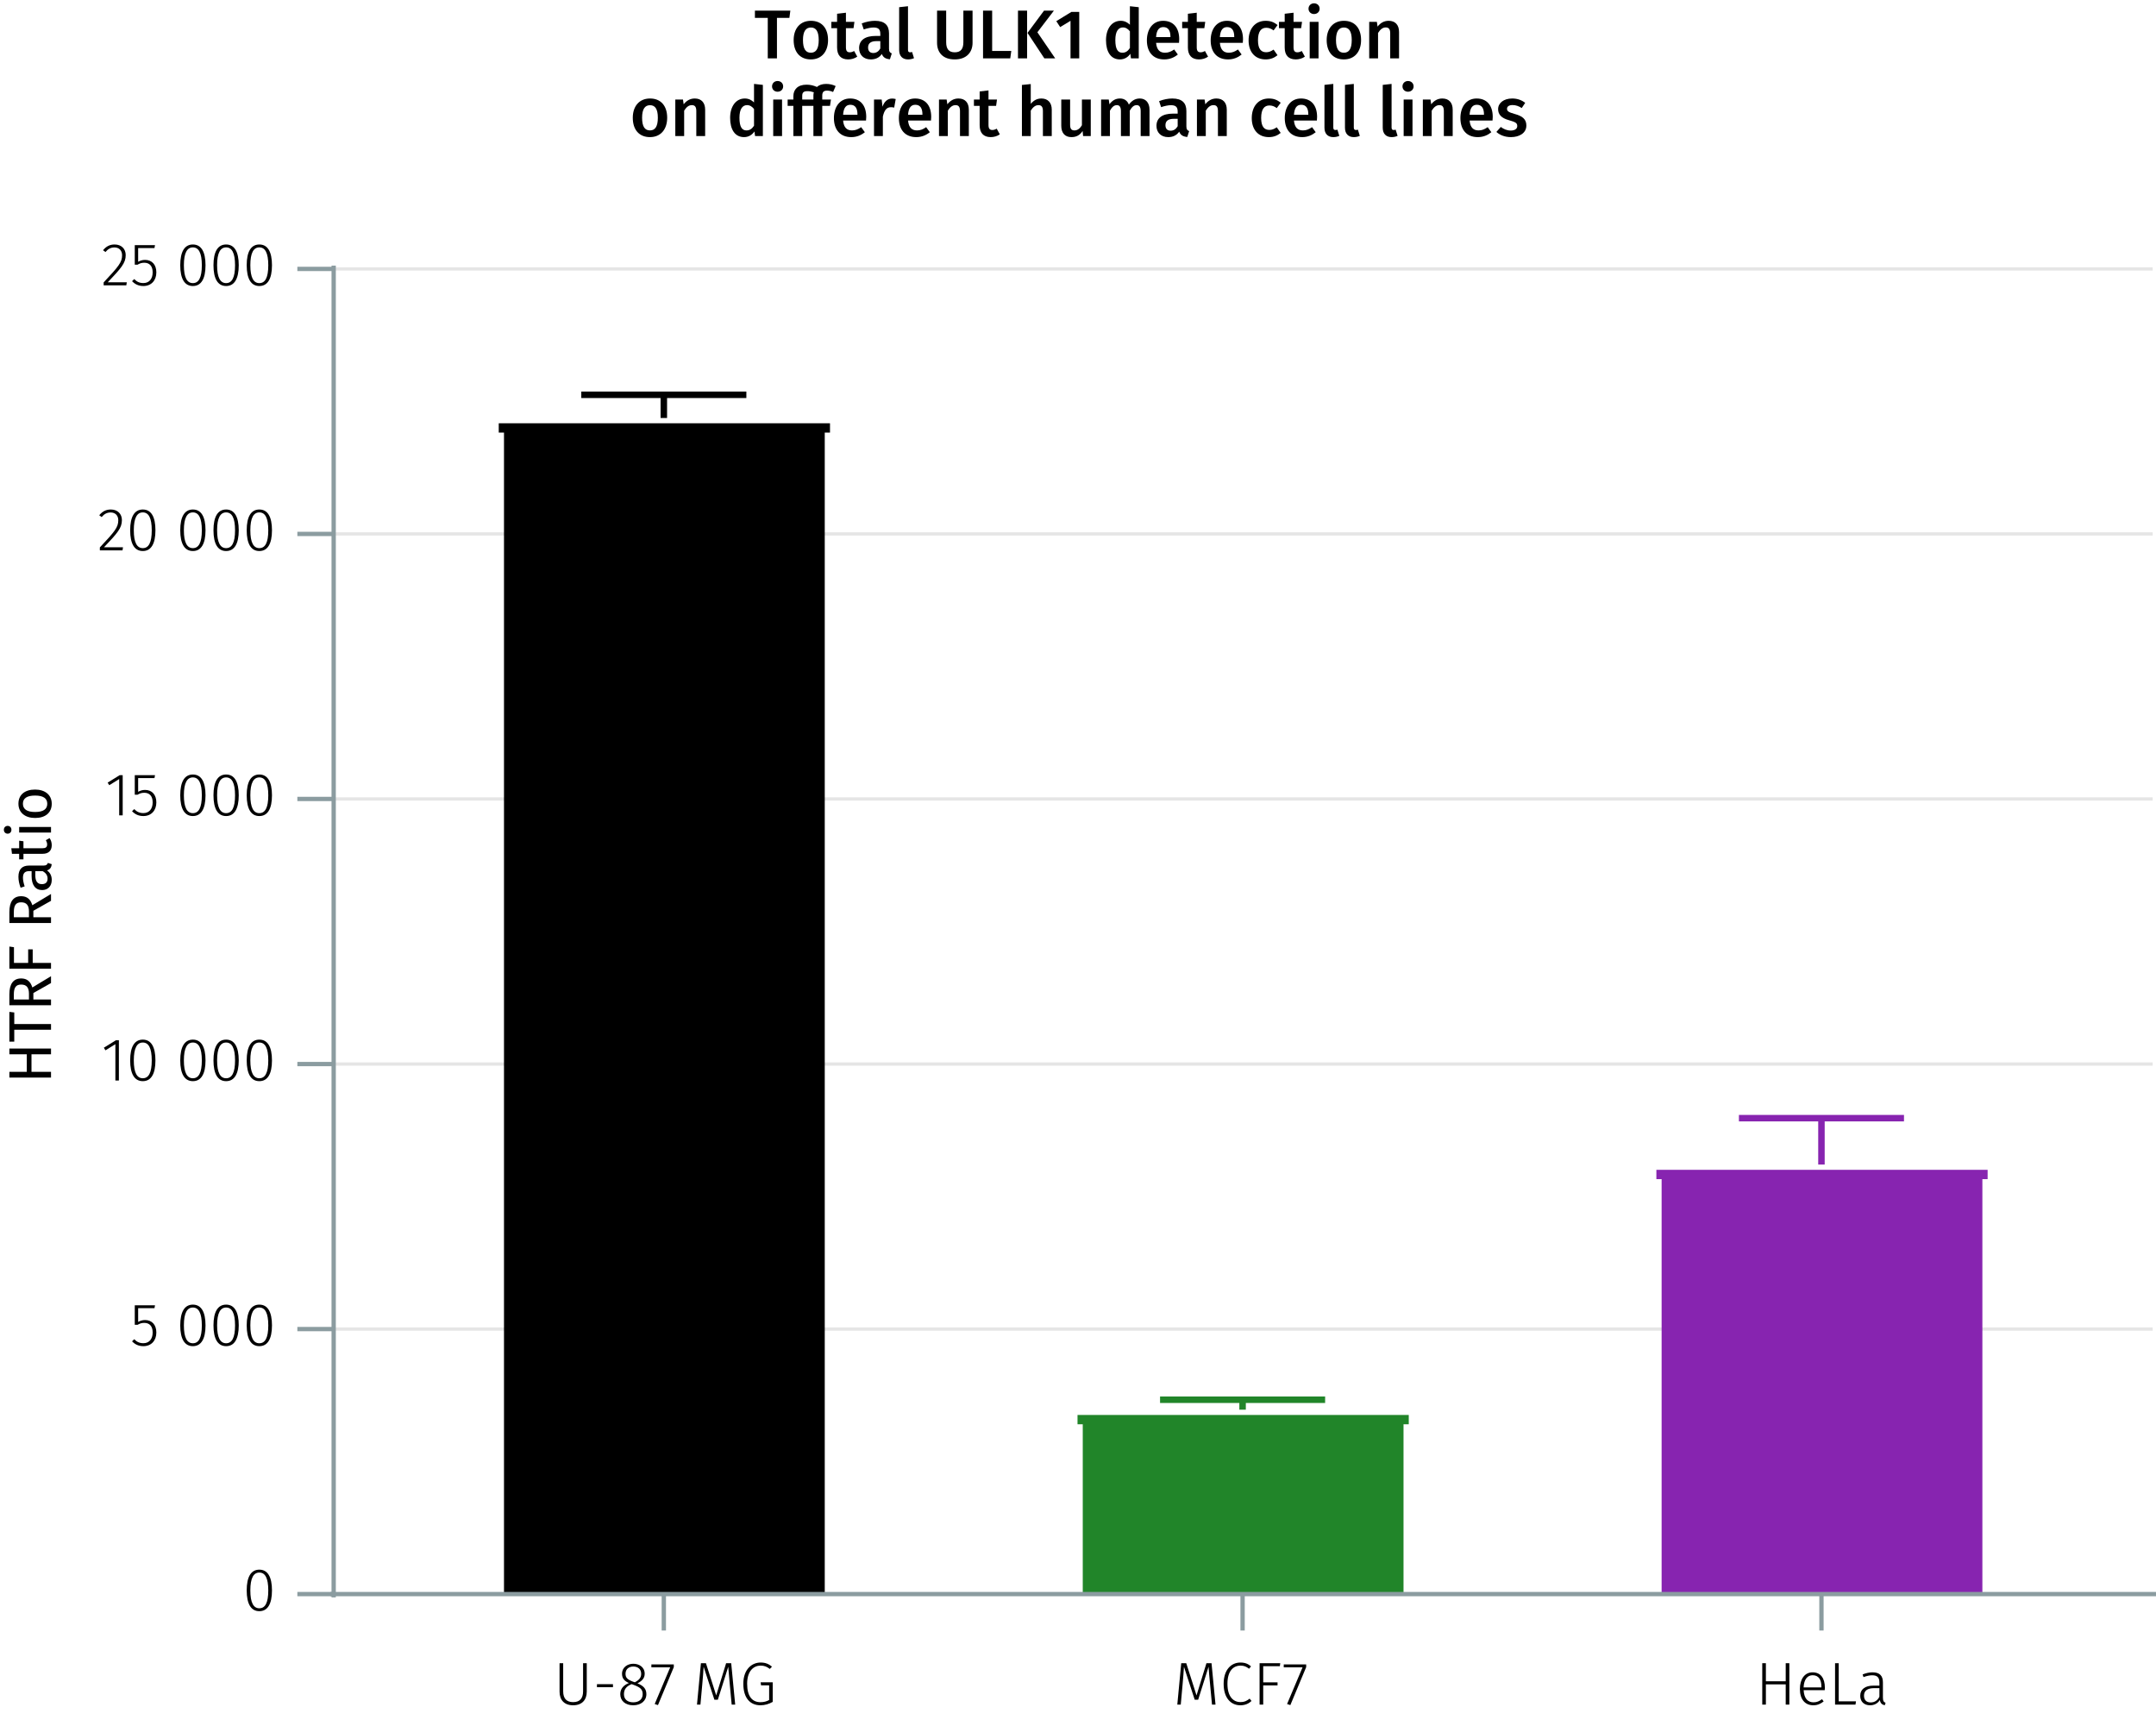<?xml version="1.0" encoding="UTF-8"?><svg id="Calque_1" xmlns="http://www.w3.org/2000/svg" viewBox="0 0 499.618 399.84"><line x1="77.324" y1="307.93" x2="498.853" y2="307.93" fill="none" stroke="#e5e5e5" stroke-miterlimit="10" stroke-width=".75"/><line x1="77.324" y1="246.529" x2="498.853" y2="246.529" fill="none" stroke="#e5e5e5" stroke-miterlimit="10" stroke-width=".75"/><line x1="77.324" y1="185.107" x2="498.853" y2="185.107" fill="none" stroke="#e5e5e5" stroke-miterlimit="10" stroke-width=".75"/><line x1="77.324" y1="123.706" x2="498.853" y2="123.706" fill="none" stroke="#e5e5e5" stroke-miterlimit="10" stroke-width=".75"/><line x1="77.324" y1="62.306" x2="498.853" y2="62.306" fill="none" stroke="#e5e5e5" stroke-miterlimit="10" stroke-width=".75"/><polyline points="386.133 272.113 386.133 369.331 458.304 369.331 458.304 272.113 386.133 272.113" fill="#8724b0" fill-rule="evenodd"/><polyline points="386.133 369.331 386.133 272.113 383.838 272.113 460.599 272.113 458.304 272.113 458.304 369.331" fill="none" stroke="#8724b0" stroke-miterlimit="1.5" stroke-width="2.16"/><polyline points="251.992 328.909 251.992 369.331 324.163 369.331 324.163 328.909 251.992 328.909" fill="#218529" fill-rule="evenodd"/><polyline points="251.992 369.331 251.992 328.909 249.697 328.909 326.458 328.909 324.163 328.909 324.163 369.331" fill="none" stroke="#218529" stroke-miterlimit="1.5" stroke-width="2.16"/><polyline points="117.872 99.146 117.872 369.331 190.043 369.331 190.043 99.146 117.872 99.146" fill-rule="evenodd"/><polyline points="117.872 369.331 117.872 99.146 115.577 99.146 192.338 99.146 190.043 99.146 190.043 369.331" fill="none" stroke="#000" stroke-miterlimit="1.5" stroke-width="2.16"/><path d="m135.971,391.941c0,1.85-1.051,3.152-3.152,3.152-2.129,0-3.151-1.303-3.151-3.152v-6.597h.841v6.527c0,1.555.7,2.493,2.311,2.493s2.298-.952,2.298-2.493v-6.527h.854v6.597Z"/><path d="m138.333,390.205h3.712v.7h-3.712v-.7Z"/><path d="m149.787,392.516c0,1.555-1.26,2.577-3.053,2.577-1.821,0-2.998-1.051-2.998-2.563,0-1.232.729-2.087,2.004-2.592-1.094-.49-1.598-1.106-1.598-2.143,0-1.499,1.275-2.325,2.619-2.325,1.331,0,2.634.771,2.634,2.311,0,.995-.546,1.64-1.681,2.228,1.387.561,2.072,1.261,2.072,2.508Zm-.854,0c0-1.135-.603-1.598-2.073-2.144l-.477-.183c-1.247.491-1.793,1.219-1.793,2.34,0,1.219.868,1.877,2.157,1.877,1.303,0,2.186-.687,2.186-1.891Zm-2.256-2.9l.435.154c1.022-.546,1.471-1.093,1.471-1.961,0-1.078-.742-1.695-1.821-1.695-1.036,0-1.807.603-1.807,1.695,0,.91.477,1.345,1.723,1.807Z"/><path d="m156.143,386.254l-3.67,8.797-.756-.252,3.586-8.489h-4.356v-.687h5.196v.631Z"/><path d="m170.369,394.939h-.812l-.434-4.595c-.154-1.541-.309-3.306-.365-4.174l-2.408,7.634h-.799l-2.494-7.634c-.041.952-.195,2.675-.322,4.146l-.42,4.622h-.799l.911-9.595h1.163l2.381,7.466,2.297-7.466h1.178l.924,9.595Z"/><path d="m178.894,386.142l-.504.532c-.673-.532-1.274-.771-2.13-.771-1.541,0-3.123,1.148-3.123,4.202,0,2.942,1.19,4.272,3.082,4.272.783,0,1.414-.168,2.017-.504v-3.404h-1.877l-.099-.7h2.802v4.539c-.854.49-1.807.784-2.843.784-2.382,0-3.965-1.667-3.965-4.987s1.947-4.916,4.006-4.916c1.121,0,1.85.322,2.634.952Z"/><path d="m281.674,394.939h-.812l-.434-4.595c-.154-1.541-.309-3.306-.364-4.174l-2.409,7.634h-.799l-2.493-7.634c-.042.952-.196,2.675-.322,4.146l-.42,4.622h-.799l.911-9.595h1.162l2.381,7.466,2.298-7.466h1.177l.924,9.595Z"/><path d="m289.904,386.072l-.447.561c-.645-.504-1.178-.729-1.961-.729-1.668,0-3.055,1.177-3.055,4.23,0,2.914,1.331,4.217,3.012,4.217.994,0,1.569-.351,2.129-.799l.435.546c-.574.547-1.4.995-2.591.995-2.214,0-3.867-1.723-3.867-4.959,0-3.277,1.752-4.944,3.881-4.944,1.135,0,1.779.322,2.465.882Z"/><path d="m291.889,385.344h4.791l-.098.7h-3.852v3.74h3.319v.7h-3.319v4.454h-.842v-9.595Z"/><path d="m302.686,386.254l-3.67,8.797-.757-.252,3.586-8.489h-4.356v-.687h5.197v.631Z"/><path d="m413.81,390.247h-4.595v4.692h-.84v-9.595h.84v4.188h4.595v-4.188h.841v9.595h-.841v-4.692Z"/><path d="m422.854,391.591h-4.889c.098,1.989,1.022,2.815,2.283,2.815.799,0,1.33-.252,1.975-.729l.379.519c-.687.561-1.43.896-2.396.896-1.933,0-3.11-1.401-3.11-3.754,0-2.34,1.135-3.881,2.928-3.881,1.905,0,2.857,1.387,2.857,3.544,0,.225-.014.448-.027.589Zm-.771-.841c0-1.597-.645-2.619-2.031-2.619-1.135,0-2.003.854-2.101,2.829h4.132v-.21Z"/><path d="m426.085,394.182h4.006l-.112.757h-4.734v-9.595h.841v8.838Z"/><path d="m436.951,394.519l-.182.574c-.645-.141-1.023-.463-1.135-1.219-.533.812-1.303,1.219-2.283,1.219-1.415,0-2.27-.883-2.27-2.186,0-1.541,1.162-2.367,3.039-2.367h1.401v-.714c0-1.163-.476-1.682-1.694-1.682-.589,0-1.262.154-1.99.421l-.209-.617c.812-.321,1.54-.49,2.311-.49,1.667,0,2.396.827,2.396,2.326v3.529c0,.812.224,1.051.616,1.205Zm-1.429-1.401v-1.989h-1.274c-1.471,0-2.297.575-2.297,1.737,0,1.009.574,1.569,1.54,1.569.938,0,1.583-.463,2.031-1.317Z"/><path d="m422.091,377.774v-8.443m-134.141,8.443v-8.443m-134.12,8.443v-8.443m-77.271,0h423.059" fill="none" stroke="#8b9ca0" stroke-miterlimit="10"/><path d="m63.026,368.488c0,3.151-1.022,4.805-2.928,4.805-1.919,0-2.928-1.667-2.928-4.818s1.009-4.805,2.928-4.805,2.928,1.652,2.928,4.818Zm-5.015-.014c0,2.871.742,4.146,2.087,4.146s2.073-1.261,2.073-4.132-.729-4.146-2.073-4.146c-1.331,0-2.087,1.261-2.087,4.133Z"/><path d="m35.797,303.093h-3.782v3.18c.448-.252.952-.435,1.597-.435,1.598,0,2.619,1.093,2.619,2.899,0,1.835-1.162,3.152-2.997,3.152-1.135,0-1.962-.421-2.634-1.121l.504-.49c.589.616,1.219.925,2.13.925,1.316,0,2.144-.952,2.144-2.479,0-1.555-.812-2.228-1.947-2.228-.631,0-1.037.154-1.555.448h-.645v-4.524h4.692l-.126.673Z"/><path d="m47.627,307.085c0,3.151-1.022,4.805-2.928,4.805-1.919,0-2.928-1.667-2.928-4.818s1.009-4.805,2.928-4.805,2.928,1.652,2.928,4.818Zm-5.015-.014c0,2.871.742,4.146,2.087,4.146s2.073-1.261,2.073-4.132-.729-4.146-2.073-4.146c-1.33,0-2.087,1.261-2.087,4.133Z"/><path d="m55.327,307.085c0,3.151-1.022,4.805-2.928,4.805-1.919,0-2.928-1.667-2.928-4.818s1.009-4.805,2.928-4.805,2.928,1.652,2.928,4.818Zm-5.015-.014c0,2.871.742,4.146,2.087,4.146s2.073-1.261,2.073-4.132-.729-4.146-2.073-4.146c-1.331,0-2.087,1.261-2.087,4.133Z"/><path d="m63.027,307.085c0,3.151-1.023,4.805-2.928,4.805-1.92,0-2.928-1.667-2.928-4.818s1.008-4.805,2.928-4.805,2.928,1.652,2.928,4.818Zm-5.016-.014c0,2.871.742,4.146,2.088,4.146s2.072-1.261,2.072-4.132-.729-4.146-2.072-4.146c-1.331,0-2.088,1.261-2.088,4.133Z"/><path d="m27.549,250.337h-.812v-8.419l-2.297,1.429-.378-.602,2.787-1.724h.7v9.315Z"/><path d="m36.021,245.687c0,3.151-1.022,4.805-2.928,4.805-1.919,0-2.928-1.667-2.928-4.818s1.009-4.805,2.928-4.805,2.928,1.652,2.928,4.818Zm-5.015-.014c0,2.871.742,4.146,2.087,4.146s2.073-1.261,2.073-4.132-.729-4.146-2.073-4.146c-1.331,0-2.087,1.261-2.087,4.133Z"/><path d="m47.627,245.687c0,3.151-1.023,4.805-2.928,4.805-1.92,0-2.928-1.667-2.928-4.818s1.008-4.805,2.928-4.805,2.928,1.652,2.928,4.818Zm-5.016-.014c0,2.871.742,4.146,2.088,4.146s2.072-1.261,2.072-4.132-.729-4.146-2.072-4.146c-1.331,0-2.088,1.261-2.088,4.133Z"/><path d="m55.326,245.687c0,3.151-1.022,4.805-2.928,4.805-1.919,0-2.928-1.667-2.928-4.818s1.009-4.805,2.928-4.805,2.928,1.652,2.928,4.818Zm-5.015-.014c0,2.871.742,4.146,2.087,4.146s2.073-1.261,2.073-4.132-.729-4.146-2.073-4.146c-1.33,0-2.087,1.261-2.087,4.133Z"/><path d="m63.025,245.687c0,3.151-1.021,4.805-2.928,4.805-1.918,0-2.928-1.667-2.928-4.818s1.01-4.805,2.928-4.805,2.928,1.652,2.928,4.818Zm-5.014-.014c0,2.871.742,4.146,2.086,4.146s2.074-1.261,2.074-4.132-.729-4.146-2.074-4.146c-1.33,0-2.086,1.261-2.086,4.133Z"/><path d="m28.432,188.915h-.812v-8.419l-2.298,1.429-.378-.602,2.787-1.724h.701v9.315Z"/><path d="m35.795,180.272h-3.781v3.18c.448-.252.953-.435,1.597-.435,1.597,0,2.62,1.093,2.62,2.899,0,1.835-1.163,3.152-2.998,3.152-1.135,0-1.961-.421-2.634-1.121l.505-.49c.588.616,1.219.925,2.129.925,1.316,0,2.143-.952,2.143-2.479,0-1.555-.812-2.228-1.947-2.228-.63,0-1.036.154-1.555.448h-.645v-4.524h4.693l-.127.673Z"/><path d="m47.627,184.264c0,3.151-1.023,4.805-2.928,4.805-1.92,0-2.928-1.667-2.928-4.818s1.008-4.805,2.928-4.805,2.928,1.652,2.928,4.818Zm-5.016-.014c0,2.871.742,4.146,2.088,4.146s2.072-1.261,2.072-4.132-.729-4.146-2.072-4.146c-1.331,0-2.088,1.261-2.088,4.133Z"/><path d="m55.326,184.264c0,3.151-1.022,4.805-2.928,4.805-1.919,0-2.928-1.667-2.928-4.818s1.009-4.805,2.928-4.805,2.928,1.652,2.928,4.818Zm-5.015-.014c0,2.871.742,4.146,2.087,4.146s2.073-1.261,2.073-4.132-.729-4.146-2.073-4.146c-1.33,0-2.087,1.261-2.087,4.133Z"/><path d="m63.025,184.264c0,3.151-1.021,4.805-2.928,4.805-1.918,0-2.928-1.667-2.928-4.818s1.01-4.805,2.928-4.805,2.928,1.652,2.928,4.818Zm-5.014-.014c0,2.871.742,4.146,2.086,4.146s2.074-1.261,2.074-4.132-.729-4.146-2.074-4.146c-1.33,0-2.086,1.261-2.086,4.133Z"/><path d="m28.25,120.497c0,1.849-1.036,3.012-4.16,6.303h4.412l-.111.715h-5.253v-.687c3.46-3.684,4.272-4.65,4.272-6.289,0-1.106-.701-1.808-1.766-1.808-.896,0-1.513.379-2.087,1.065l-.56-.421c.742-.896,1.568-1.33,2.689-1.33,1.596,0,2.562,1.05,2.562,2.451Z"/><path d="m36.022,122.864c0,3.151-1.023,4.805-2.928,4.805-1.92,0-2.928-1.667-2.928-4.818s1.008-4.805,2.928-4.805,2.928,1.652,2.928,4.818Zm-5.016-.014c0,2.871.742,4.146,2.088,4.146s2.072-1.261,2.072-4.132-.729-4.146-2.072-4.146c-1.331,0-2.088,1.261-2.088,4.133Z"/><path d="m47.627,122.864c0,3.151-1.023,4.805-2.928,4.805-1.92,0-2.928-1.667-2.928-4.818s1.008-4.805,2.928-4.805,2.928,1.652,2.928,4.818Zm-5.016-.014c0,2.871.742,4.146,2.088,4.146s2.072-1.261,2.072-4.132-.729-4.146-2.072-4.146c-1.331,0-2.088,1.261-2.088,4.133Z"/><path d="m55.326,122.864c0,3.151-1.022,4.805-2.928,4.805-1.919,0-2.928-1.667-2.928-4.818s1.009-4.805,2.928-4.805,2.928,1.652,2.928,4.818Zm-5.015-.014c0,2.871.742,4.146,2.087,4.146s2.073-1.261,2.073-4.132-.729-4.146-2.073-4.146c-1.33,0-2.087,1.261-2.087,4.133Z"/><path d="m63.026,122.864c0,3.151-1.022,4.805-2.928,4.805-1.919,0-2.928-1.667-2.928-4.818s1.009-4.805,2.928-4.805,2.928,1.652,2.928,4.818Zm-5.015-.014c0,2.871.742,4.146,2.087,4.146s2.073-1.261,2.073-4.132-.729-4.146-2.073-4.146c-1.331,0-2.087,1.261-2.087,4.133Z"/><path d="m29.133,59.095c0,1.849-1.037,3.012-4.161,6.303h4.413l-.113.715h-5.252v-.687c3.459-3.684,4.271-4.65,4.271-6.289,0-1.106-.699-1.808-1.764-1.808-.896,0-1.514.379-2.088,1.065l-.561-.421c.742-.896,1.569-1.33,2.689-1.33,1.598,0,2.564,1.05,2.564,2.451Z"/><path d="m35.796,57.47h-3.782v3.18c.449-.252.953-.435,1.598-.435,1.597,0,2.619,1.093,2.619,2.899,0,1.835-1.162,3.152-2.998,3.152-1.135,0-1.961-.421-2.633-1.121l.504-.49c.588.616,1.219.925,2.129.925,1.316,0,2.144-.952,2.144-2.479,0-1.555-.812-2.228-1.947-2.228-.63,0-1.036.154-1.555.448h-.645v-4.524h4.692l-.126.673Z"/><path d="m47.627,61.462c0,3.151-1.023,4.805-2.928,4.805-1.92,0-2.928-1.667-2.928-4.818s1.008-4.805,2.928-4.805,2.928,1.652,2.928,4.818Zm-5.016-.014c0,2.871.742,4.146,2.088,4.146s2.072-1.261,2.072-4.132-.729-4.146-2.072-4.146c-1.331,0-2.088,1.261-2.088,4.133Z"/><path d="m55.326,61.462c0,3.151-1.022,4.805-2.928,4.805-1.919,0-2.928-1.667-2.928-4.818s1.009-4.805,2.928-4.805,2.928,1.652,2.928,4.818Zm-5.015-.014c0,2.871.742,4.146,2.087,4.146s2.073-1.261,2.073-4.132-.729-4.146-2.073-4.146c-1.33,0-2.087,1.261-2.087,4.133Z"/><path d="m63.026,61.462c0,3.151-1.022,4.805-2.928,4.805-1.919,0-2.928-1.667-2.928-4.818s1.009-4.805,2.928-4.805,2.928,1.652,2.928,4.818Zm-5.015-.014c0,2.871.742,4.146,2.087,4.146s2.073-1.261,2.073-4.132-.729-4.146-2.073-4.146c-1.331,0-2.087,1.261-2.087,4.133Z"/><path d="m77.324,62.306h-8.416m8.416,61.401h-8.416m8.416,61.401h-8.416m8.416,61.422h-8.416m8.416,61.401h-8.416m8.416,61.401h-8.416m8.416.768V61.538" fill="none" stroke="#8b9ca0" stroke-miterlimit="10"/><polyline points="402.965 259.065 441.218 259.065 422.091 259.065 422.091 269.811" fill="none" stroke="#8724b0" stroke-miterlimit="10" stroke-width="1.5"/><polyline points="268.824 324.304 307.077 324.304 287.95 324.304 287.95 326.606" fill="none" stroke="#218529" stroke-miterlimit="10" stroke-width="1.5"/><polyline points="134.704 91.471 172.957 91.471 153.83 91.471 153.83 96.844" fill="none" stroke="#000" stroke-miterlimit="10" stroke-width="1.5"/><path d="m182.927,4.148h-2.881v9.38h-2.129V4.148h-2.978v-1.681h8.211l-.224,1.681Z"/><path d="m191.887,9.286c0,2.674-1.488,4.482-3.985,4.482s-3.985-1.697-3.985-4.482c0-2.656,1.488-4.465,4.002-4.465,2.496,0,3.969,1.696,3.969,4.465Zm-5.811,0c0,2.033.625,2.93,1.825,2.93s1.825-.912,1.825-2.93-.625-2.913-1.809-2.913c-1.201,0-1.842.913-1.842,2.913Z"/><path d="m198.654,13.127c-.608.433-1.377.641-2.129.641-1.664-.017-2.545-.961-2.545-2.77v-4.466h-1.328v-1.473h1.328v-1.872l2.049-.24v2.112h1.969l-.208,1.473h-1.761v4.418c0,.832.271,1.169.896,1.169.32,0,.641-.097,1.008-.305l.721,1.312Z"/><path d="m206.655,12.375l-.433,1.36c-.944-.08-1.553-.4-1.873-1.232-.607.896-1.52,1.265-2.545,1.265-1.68,0-2.721-1.072-2.721-2.609,0-1.841,1.377-2.833,3.842-2.833h1.072v-.48c0-1.104-.496-1.473-1.584-1.473-.577,0-1.393.16-2.258.448l-.464-1.393c1.04-.399,2.112-.607,3.058-.607,2.272,0,3.265,1.04,3.265,2.913v3.553c0,.688.224.929.641,1.089Zm-2.657-1.137v-1.713h-.849c-1.328,0-1.984.48-1.984,1.473,0,.816.416,1.281,1.2,1.281.705,0,1.248-.368,1.633-1.041Z"/><path d="m208.363,11.591V1.667l2.049-.225v10.084c0,.4.129.593.48.593.176,0,.336-.032.465-.08l.447,1.44c-.352.16-.848.288-1.376.288-1.297,0-2.065-.784-2.065-2.177Z"/><path d="m225.375,9.911c0,2.225-1.424,3.857-4.13,3.857-2.721,0-4.098-1.585-4.098-3.857V2.467h2.113v7.331c0,1.553.624,2.321,1.984,2.321,1.377,0,2.001-.769,2.001-2.321V2.467h2.129v7.443Z"/><path d="m229.916,11.799h4.435l-.24,1.729h-6.307V2.467h2.112v9.332Z"/><path d="m238.012,13.528h-2.112V2.467h2.112v11.061Zm2.386-6.051l4.13,6.051h-2.514l-3.905-5.906,3.825-5.154h2.289l-3.825,5.01Z"/><path d="m250.094,13.528h-2.018V4.821l-2.4,1.456-.896-1.377,3.506-2.145h1.809v10.772Z"/><path d="m263.887,1.667v11.86h-1.809l-.145-1.072c-.512.769-1.328,1.312-2.417,1.312-2.112,0-3.218-1.777-3.218-4.466,0-2.609,1.312-4.481,3.41-4.481.896,0,1.6.384,2.129.912V1.443l2.049.225Zm-2.049,9.459v-3.873c-.449-.544-.929-.896-1.617-.896-1.057,0-1.761.896-1.761,2.929,0,2.178.624,2.93,1.633,2.93.752,0,1.265-.368,1.745-1.089Z"/><path d="m273.215,9.926h-5.314c.16,1.729.96,2.289,2.08,2.289.753,0,1.377-.24,2.113-.752l.849,1.168c-.833.673-1.856,1.137-3.138,1.137-2.625,0-4.033-1.745-4.033-4.418,0-2.577,1.36-4.529,3.762-4.529,2.369,0,3.729,1.601,3.729,4.273,0,.271-.031.608-.047.832Zm-1.985-1.425c0-1.393-.496-2.225-1.648-2.225-.96,0-1.569.641-1.681,2.321h3.329v-.097Z"/><path d="m279.949,13.127c-.608.433-1.377.641-2.129.641-1.664-.017-2.545-.961-2.545-2.77v-4.466h-1.328v-1.473h1.328v-1.872l2.049-.24v2.112h1.969l-.208,1.473h-1.761v4.418c0,.832.271,1.169.896,1.169.32,0,.641-.097,1.008-.305l.721,1.312Z"/><path d="m287.998,9.926h-5.314c.16,1.729.961,2.289,2.081,2.289.753,0,1.376-.24,2.112-.752l.85,1.168c-.833.673-1.857,1.137-3.139,1.137-2.625,0-4.033-1.745-4.033-4.418,0-2.577,1.361-4.529,3.762-4.529,2.369,0,3.729,1.601,3.729,4.273,0,.271-.032.608-.048.832Zm-1.984-1.425c0-1.393-.496-2.225-1.648-2.225-.961,0-1.569.641-1.682,2.321h3.33v-.097Z"/><path d="m296.046,5.813l-.913,1.232c-.56-.416-1.072-.608-1.712-.608-1.185,0-1.905.864-1.905,2.897,0,2.049.753,2.769,1.905,2.769.64,0,1.089-.208,1.712-.608l.913,1.297c-.769.624-1.649.977-2.737.977-2.449,0-3.969-1.697-3.969-4.402s1.52-4.545,3.953-4.545c1.104,0,1.953.304,2.753.992Z"/><path d="m302.381,13.127c-.607.433-1.376.641-2.129.641-1.664-.017-2.545-.961-2.545-2.77v-4.466h-1.328v-1.473h1.328v-1.872l2.049-.24v2.112h1.969l-.207,1.473h-1.762v4.418c0,.832.272,1.169.896,1.169.32,0,.641-.097,1.009-.305l.72,1.312Z"/><path d="m305.805,2.019c0,.688-.529,1.232-1.297,1.232-.752,0-1.281-.544-1.281-1.232,0-.704.529-1.248,1.281-1.248.768,0,1.297.544,1.297,1.248Zm-.256,11.509h-2.049V5.06h2.049v8.468Z"/><path d="m315.406,9.286c0,2.674-1.488,4.482-3.986,4.482s-3.984-1.697-3.984-4.482c0-2.656,1.488-4.465,4.001-4.465,2.497,0,3.97,1.696,3.97,4.465Zm-5.811,0c0,2.033.625,2.93,1.824,2.93s1.825-.912,1.825-2.93-.624-2.913-1.809-2.913c-1.2,0-1.841.913-1.841,2.913Z"/><path d="m324.206,7.397v6.131h-2.049v-5.811c0-1.057-.399-1.36-1.04-1.36-.736,0-1.281.496-1.777,1.28v5.891h-2.049V5.06h1.777l.16,1.104c.656-.848,1.504-1.344,2.576-1.344,1.521,0,2.401.96,2.401,2.576Z"/><path d="m154.607,27.286c0,2.674-1.488,4.482-3.986,4.482s-3.984-1.697-3.984-4.482c0-2.656,1.488-4.465,4.001-4.465,2.497,0,3.97,1.696,3.97,4.465Zm-5.811,0c0,2.033.625,2.93,1.824,2.93s1.825-.912,1.825-2.93-.624-2.913-1.809-2.913c-1.2,0-1.841.913-1.841,2.913Z"/><path d="m163.406,25.397v6.131h-2.049v-5.811c0-1.057-.399-1.36-1.04-1.36-.736,0-1.28.496-1.776,1.28v5.891h-2.049v-8.468h1.776l.16,1.104c.656-.848,1.505-1.344,2.577-1.344,1.521,0,2.4.96,2.4,2.576Z"/><path d="m176.783,19.667v11.86h-1.809l-.145-1.072c-.512.769-1.328,1.312-2.417,1.312-2.112,0-3.218-1.777-3.218-4.466,0-2.609,1.312-4.481,3.41-4.481.896,0,1.6.384,2.129.912v-4.29l2.049.225Zm-2.049,9.459v-3.873c-.449-.544-.929-.896-1.617-.896-1.057,0-1.761.896-1.761,2.929,0,2.178.624,2.93,1.633,2.93.752,0,1.265-.368,1.745-1.089Z"/><path d="m181.484,20.019c0,.688-.527,1.232-1.296,1.232-.753,0-1.28-.544-1.28-1.232,0-.704.527-1.248,1.28-1.248.769,0,1.296.544,1.296,1.248Zm-.256,11.509h-2.049v-8.468h2.049v8.468Z"/><path d="m190.543,22.164v.896h2.017l-.224,1.473h-1.793v6.995h-2.049v-6.995h-2.594v6.995h-2.049v-6.995h-1.328v-1.473h1.328v-.768c0-1.537.992-2.674,3.058-2.674.88,0,1.585.177,2.401.528.496-.448,1.216-.704,2.145-.704.848,0,1.553.192,2.193.496l-.593,1.377c-.513-.24-.993-.32-1.393-.32-.816,0-1.12.368-1.12,1.168Zm-2.049-.031c0-.272.031-.513.096-.753-.528-.176-.944-.256-1.488-.256-.912,0-1.201.336-1.201,1.104v.832h2.594v-.928Z"/><path d="m200.687,27.926h-5.313c.159,1.729.959,2.289,2.08,2.289.752,0,1.377-.24,2.113-.752l.848,1.168c-.832.673-1.856,1.137-3.137,1.137-2.625,0-4.033-1.745-4.033-4.418,0-2.577,1.359-4.529,3.761-4.529,2.369,0,3.729,1.601,3.729,4.273,0,.271-.031.608-.048.832Zm-1.985-1.425c0-1.393-.496-2.225-1.648-2.225-.96,0-1.568.641-1.68,2.321h3.328v-.097Z"/><path d="m207.566,22.949l-.353,1.984c-.257-.063-.448-.096-.753-.096-1.023,0-1.553.752-1.872,2.177v4.514h-2.049v-8.468h1.776l.192,1.665c.399-1.217,1.216-1.889,2.208-1.889.305,0,.577.032.85.112Z"/><path d="m215.742,27.926h-5.314c.16,1.729.961,2.289,2.082,2.289.752,0,1.376-.24,2.112-.752l.849,1.168c-.832.673-1.857,1.137-3.138,1.137-2.625,0-4.033-1.745-4.033-4.418,0-2.577,1.36-4.529,3.761-4.529,2.369,0,3.73,1.601,3.73,4.273,0,.271-.032.608-.049.832Zm-1.984-1.425c0-1.393-.496-2.225-1.648-2.225-.961,0-1.568.641-1.682,2.321h3.33v-.097Z"/><path d="m224.51,25.397v6.131h-2.049v-5.811c0-1.057-.399-1.36-1.04-1.36-.736,0-1.28.496-1.776,1.28v5.891h-2.049v-8.468h1.776l.16,1.104c.656-.848,1.505-1.344,2.577-1.344,1.521,0,2.4.96,2.4,2.576Z"/><path d="m231.693,31.127c-.608.433-1.377.641-2.129.641-1.664-.017-2.545-.961-2.545-2.77v-4.466h-1.328v-1.473h1.328v-1.872l2.049-.24v2.112h1.969l-.208,1.473h-1.761v4.418c0,.832.271,1.169.896,1.169.32,0,.641-.097,1.008-.305l.721,1.312Z"/><path d="m243.727,25.397v6.131h-2.049v-5.811c0-1.057-.416-1.36-1.041-1.36-.721,0-1.28.496-1.776,1.265v5.906h-2.049v-11.845l2.049-.208v4.594c.656-.801,1.44-1.248,2.465-1.248,1.505,0,2.401.976,2.401,2.576Z"/><path d="m252.766,31.528h-1.776l-.112-1.185c-.624.961-1.424,1.425-2.593,1.425-1.536,0-2.353-.992-2.353-2.625v-6.083h2.049v5.827c0,.992.32,1.328,1.023,1.328s1.281-.464,1.713-1.2v-5.955h2.049v8.468Z"/><path d="m266.384,25.397v6.131h-2.049v-5.811c0-1.057-.416-1.36-.929-1.36-.703,0-1.137.496-1.6,1.28v5.891h-2.049v-5.811c0-1.057-.433-1.36-.93-1.36-.72,0-1.152.496-1.615,1.28v5.891h-2.049v-8.468h1.775l.16,1.104c.609-.848,1.377-1.344,2.449-1.344.992,0,1.729.527,2.049,1.424.641-.88,1.425-1.424,2.545-1.424,1.346,0,2.241.976,2.241,2.576Z"/><path d="m275.566,30.375l-.433,1.36c-.944-.08-1.552-.4-1.872-1.232-.609.896-1.521,1.265-2.545,1.265-1.682,0-2.722-1.072-2.722-2.609,0-1.841,1.376-2.833,3.841-2.833h1.073v-.48c0-1.104-.496-1.473-1.585-1.473-.576,0-1.393.16-2.257.448l-.464-1.393c1.04-.399,2.113-.607,3.057-.607,2.273,0,3.266,1.04,3.266,2.913v3.553c0,.688.225.929.641,1.089Zm-2.657-1.137v-1.713h-.849c-1.328,0-1.984.48-1.984,1.473,0,.816.416,1.281,1.2,1.281.704,0,1.249-.368,1.633-1.041Z"/><path d="m284.285,25.397v6.131h-2.049v-5.811c0-1.057-.399-1.36-1.04-1.36-.736,0-1.28.496-1.776,1.28v5.891h-2.049v-8.468h1.776l.16,1.104c.656-.848,1.505-1.344,2.577-1.344,1.521,0,2.4.96,2.4,2.576Z"/><path d="m296.781,23.813l-.912,1.232c-.561-.416-1.072-.608-1.713-.608-1.185,0-1.904.864-1.904,2.897,0,2.049.752,2.769,1.904,2.769.641,0,1.088-.208,1.713-.608l.912,1.297c-.769.624-1.648.977-2.737.977-2.448,0-3.97-1.697-3.97-4.402s1.521-4.545,3.954-4.545c1.104,0,1.952.304,2.753.992Z"/><path d="m305.166,27.926h-5.314c.16,1.729.961,2.289,2.081,2.289.753,0,1.376-.24,2.112-.752l.85,1.168c-.833.673-1.857,1.137-3.139,1.137-2.625,0-4.033-1.745-4.033-4.418,0-2.577,1.361-4.529,3.762-4.529,2.369,0,3.729,1.601,3.729,4.273,0,.271-.032.608-.048.832Zm-1.984-1.425c0-1.393-.496-2.225-1.648-2.225-.961,0-1.569.641-1.682,2.321h3.33v-.097Z"/><path d="m306.923,29.591v-9.924l2.049-.225v10.084c0,.4.128.593.479.593.177,0,.337-.032.465-.08l.448,1.44c-.353.16-.849.288-1.376.288-1.297,0-2.065-.784-2.065-2.177Z"/><path d="m311.675,29.591v-9.924l2.049-.225v10.084c0,.4.128.593.479.593.177,0,.337-.032.465-.08l.448,1.44c-.353.16-.849.288-1.376.288-1.297,0-2.065-.784-2.065-2.177Z"/><path d="m320.427,29.591v-9.924l2.049-.225v10.084c0,.4.128.593.479.593.177,0,.337-.032.465-.08l.448,1.44c-.353.16-.849.288-1.376.288-1.297,0-2.065-.784-2.065-2.177Z"/><path d="m327.58,20.019c0,.688-.529,1.232-1.297,1.232-.752,0-1.281-.544-1.281-1.232,0-.704.529-1.248,1.281-1.248.768,0,1.297.544,1.297,1.248Zm-.256,11.509h-2.049v-8.468h2.049v8.468Z"/><path d="m336.637,25.397v6.131h-2.049v-5.811c0-1.057-.399-1.36-1.04-1.36-.736,0-1.28.496-1.776,1.28v5.891h-2.049v-8.468h1.776l.16,1.104c.656-.848,1.505-1.344,2.577-1.344,1.521,0,2.4.96,2.4,2.576Z"/><path d="m345.869,27.926h-5.314c.16,1.729.961,2.289,2.081,2.289.753,0,1.376-.24,2.112-.752l.85,1.168c-.833.673-1.857,1.137-3.139,1.137-2.625,0-4.033-1.745-4.033-4.418,0-2.577,1.361-4.529,3.762-4.529,2.369,0,3.729,1.601,3.729,4.273,0,.271-.032.608-.048.832Zm-1.984-1.425c0-1.393-.496-2.225-1.648-2.225-.961,0-1.569.641-1.682,2.321h3.33v-.097Z"/><path d="m353.438,23.829l-.801,1.2c-.705-.448-1.377-.688-2.129-.688-.816,0-1.281.336-1.281.848,0,.561.336.816,1.777,1.217,1.729.464,2.705,1.169,2.705,2.673,0,1.761-1.633,2.689-3.569,2.689-1.457,0-2.593-.496-3.378-1.2l1.025-1.153c.656.497,1.439.833,2.305.833.912,0,1.504-.385,1.504-1.024,0-.704-.336-.929-1.92-1.377-1.745-.48-2.514-1.312-2.514-2.561,0-1.409,1.297-2.465,3.266-2.465,1.217,0,2.209.384,3.01,1.008Z"/><path d="m7.298,244.265v4.062h4.524v1.332H2.171v-1.332h4.034v-4.062H2.171v-1.33h9.651v1.33h-4.524Z"/><path d="m3.306,234.578v2.676h8.517v1.33H3.306v2.746h-1.135v-6.891l1.135.139Z"/><path d="m7.732,230.072v1.498h4.09v1.332H2.171v-2.537c0-2.408.925-3.67,2.731-3.67,1.359,0,2.172.701,2.592,2.088l4.328-2.605v1.582l-4.09,2.312Zm-1.023.154c0-1.346-.504-2.115-1.807-2.115-1.205,0-1.695.686-1.695,2.27v1.189h3.502v-1.344Z"/><path d="m2.171,224.431v-5.127l1.065.154v3.643h3.291v-3.152h1.051v3.152h4.244v1.33H2.171Z"/><path d="m7.732,211.017v1.5h4.09v1.33H2.171v-2.535c0-2.41.925-3.67,2.731-3.67,1.359,0,2.172.701,2.592,2.088l4.328-2.605v1.582l-4.09,2.311Zm-1.023.154c0-1.344-.504-2.115-1.807-2.115-1.205,0-1.695.688-1.695,2.27v1.191h3.502v-1.346Z"/><path d="m11.094,199.929l.896.293c-.084.742-.378,1.219-1.106,1.443.771.518,1.106,1.303,1.106,2.199,0,1.471-.91,2.354-2.227,2.354-1.584,0-2.438-1.191-2.438-3.25v-1.135h-.547c-1.064,0-1.457.518-1.457,1.541,0,.547.141,1.232.393,1.988l-.938.322c-.336-.91-.505-1.723-.505-2.549,0-1.779.911-2.592,2.452-2.592h3.376c.645,0,.854-.238.994-.615Zm-1.219,1.904h-1.695v.967c0,1.359.505,2.045,1.514,2.045.868,0,1.33-.434,1.33-1.275,0-.756-.378-1.316-1.148-1.736Z"/><path d="m11.486,194.175c.336.49.504,1.023.504,1.652,0,1.248-.729,1.99-2.102,1.99h-4.454v1.289h-.994v-1.289h-1.667l-.154-1.289h1.821v-1.75l.994.139v1.611h4.398c.743,0,1.093-.238,1.093-.883,0-.322-.098-.615-.294-.98l.854-.49Z"/><path d="m1.779,191.349c.49,0,.868.363.868.91,0,.531-.378.896-.868.896-.505,0-.883-.365-.883-.896,0-.547.378-.91.883-.91Zm10.043.252v1.287h-7.382v-1.287h7.382Z"/><path d="m8.124,182.933c2.284,0,3.866,1.203,3.866,3.291,0,2.102-1.513,3.291-3.852,3.291-2.283,0-3.867-1.203-3.867-3.305s1.514-3.277,3.853-3.277Zm.015,5.195c1.918,0,2.814-.672,2.814-1.904s-.896-1.904-2.829-1.904c-1.919,0-2.815.672-2.815,1.891,0,1.232.896,1.918,2.83,1.918Z"/></svg>
